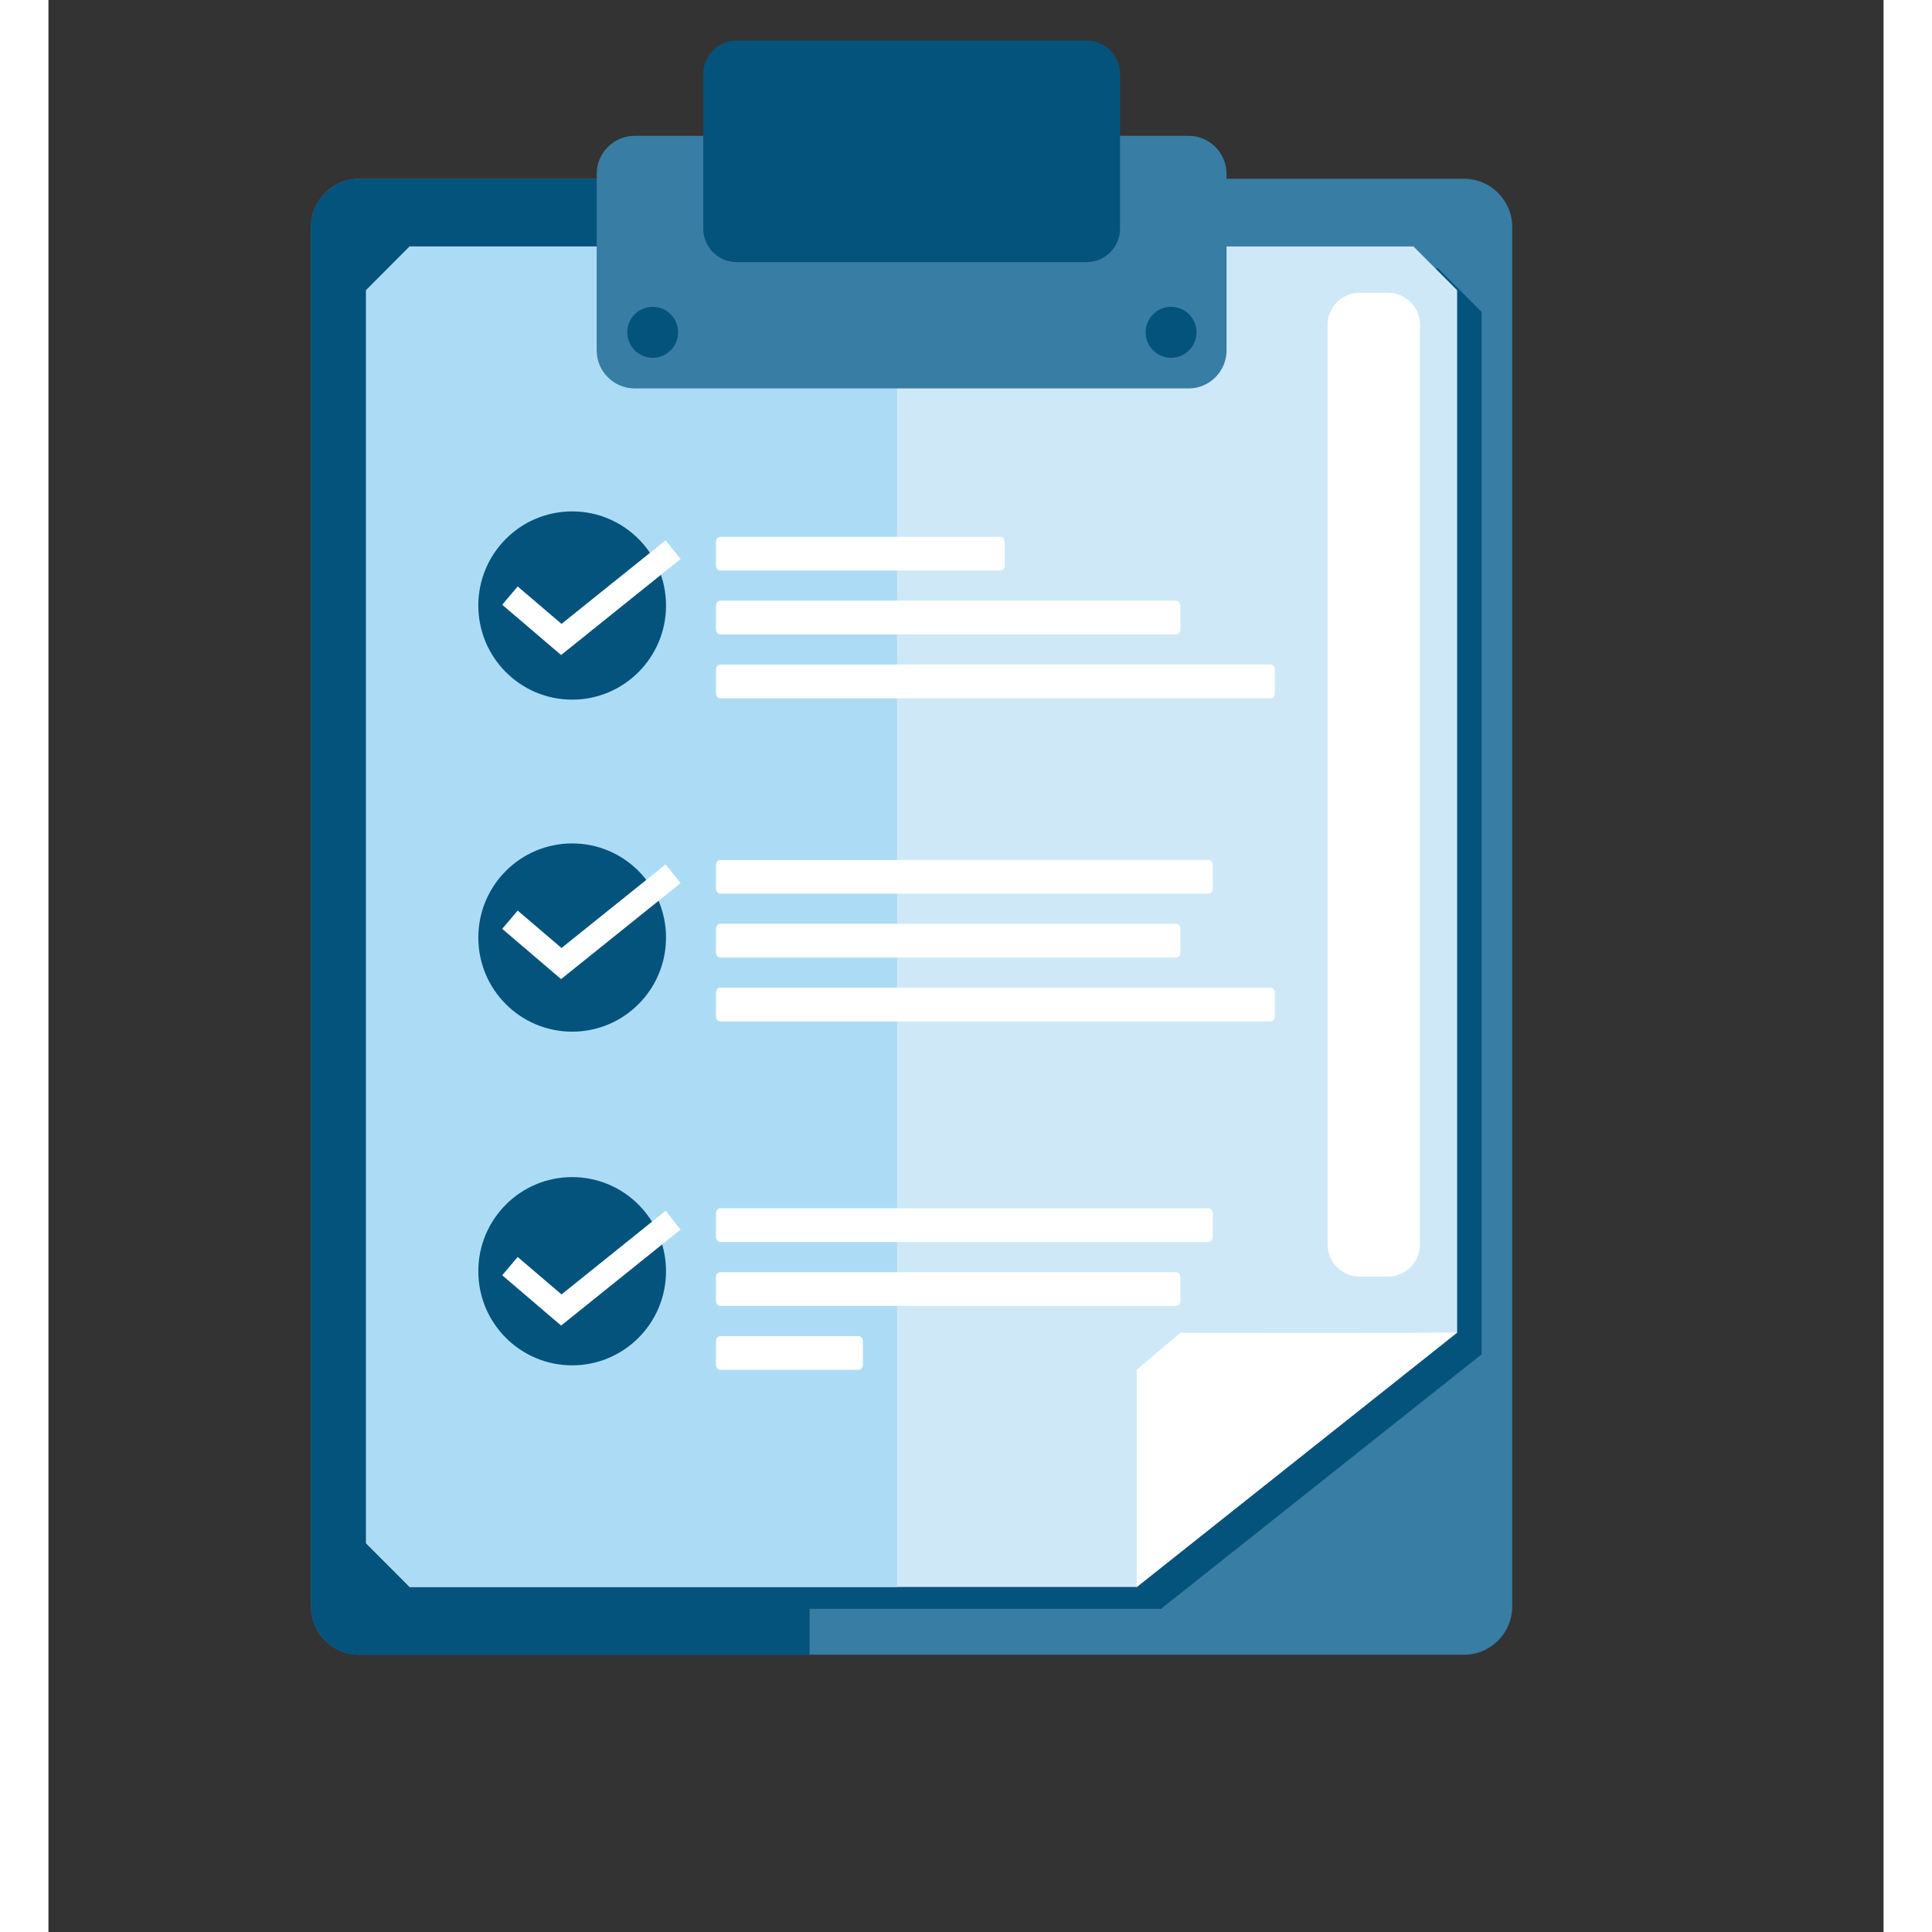 <svg xmlns="http://www.w3.org/2000/svg" xmlns:xlink="http://www.w3.org/1999/xlink" width="200" zoomAndPan="magnify" viewBox="0 0 150 157.92" height="200" preserveAspectRatio="xMidYMid meet" version="1.0"><rect x="0" y="0" width="150" height="157.92" fill="#333333" stroke="none"/><defs><clipPath id="d0e6b620f9"><path d="M 21.457 14 L 119.656 14 L 119.656 135.254 L 21.457 135.254 Z M 21.457 14 " clip-rule="nonzero"/></clipPath><clipPath id="5650904780"><path d="M 21.457 14 L 118 14 L 118 135.254 L 21.457 135.254 Z M 21.457 14 " clip-rule="nonzero"/></clipPath><clipPath id="a0ab0ab103"><path d="M 53 3.32 L 88 3.32 L 88 22 L 53 22 Z M 53 3.32 " clip-rule="nonzero"/></clipPath></defs><g clip-path="url(#d0e6b620f9)"><path fill="#387da3" d="M 25.387 14.613 L 115.723 14.613 C 117.883 14.613 119.648 16.387 119.648 18.551 L 119.648 131.316 C 119.648 133.48 117.883 135.254 115.723 135.254 L 25.387 135.254 C 23.23 135.254 21.461 133.48 21.461 131.316 L 21.461 18.551 C 21.461 16.387 23.23 14.613 25.387 14.613 " fill-opacity="1" fill-rule="evenodd"/></g><g clip-path="url(#5650904780)"><path fill="#04537d" d="M 25.387 14.613 L 62.219 14.613 L 62.219 21.926 L 113.578 21.926 L 117.145 25.5 L 117.145 110.73 L 117.109 110.73 C 117.109 110.73 90.996 131.461 90.996 131.461 L 90.984 131.504 L 62.215 131.504 L 62.215 135.258 L 25.387 135.258 C 23.227 135.258 21.457 133.484 21.457 131.32 L 21.457 18.551 C 21.457 16.387 23.227 14.613 25.387 14.613 " fill-opacity="1" fill-rule="evenodd"/></g><path fill="#cfe8f7" d="M 111.582 20.145 L 29.531 20.145 L 25.965 23.719 L 25.965 126.145 L 29.531 129.719 L 88.988 129.719 C 88.988 129.719 89 129.691 89.004 129.68 C 89.703 129.125 98.402 122.219 115.109 108.949 C 115.121 108.949 115.133 108.949 115.145 108.949 L 115.145 23.723 L 111.578 20.148 Z M 111.582 20.145 " fill-opacity="1" fill-rule="evenodd"/><path fill="#ffffff" d="M 107.172 23.93 L 109.492 23.93 C 110.934 23.93 112.109 25.109 112.109 26.555 L 112.109 101.719 C 112.109 103.164 110.934 104.344 109.492 104.344 L 107.172 104.344 C 105.73 104.344 104.555 103.164 104.555 101.719 L 104.555 26.555 C 104.555 25.109 105.73 23.93 107.172 23.93 " fill-opacity="1" fill-rule="evenodd"/><path fill="#acdcf5" d="M 29.531 20.145 L 69.367 20.145 L 69.367 129.723 L 29.531 129.723 L 25.965 126.145 L 25.965 23.723 Z M 29.531 20.145 " fill-opacity="1" fill-rule="evenodd"/><path fill="#387da3" d="M 47.914 11.102 L 93.199 11.102 C 94.902 11.102 96.297 12.5 96.297 14.211 L 96.297 28.645 C 96.297 30.352 94.906 31.75 93.199 31.75 L 47.914 31.75 C 46.211 31.75 44.812 30.355 44.812 28.645 L 44.812 14.211 C 44.812 12.504 46.207 11.102 47.914 11.102 " fill-opacity="1" fill-rule="evenodd"/><g clip-path="url(#a0ab0ab103)"><path fill="#04537d" d="M 56.242 3.32 L 84.875 3.32 C 86.367 3.32 87.59 4.547 87.59 6.043 L 87.59 18.695 C 87.59 20.195 86.367 21.422 84.875 21.422 L 56.242 21.422 C 54.746 21.422 53.523 20.195 53.523 18.695 L 53.523 6.043 C 53.523 4.547 54.746 3.32 56.242 3.32 " fill-opacity="1" fill-rule="evenodd"/></g><path fill="#04537d" d="M 49.391 25.078 C 50.539 25.078 51.469 26.012 51.469 27.16 C 51.469 28.312 50.539 29.246 49.391 29.246 C 48.246 29.246 47.312 28.312 47.312 27.16 C 47.312 26.012 48.246 25.078 49.391 25.078 " fill-opacity="1" fill-rule="evenodd"/><path fill="#04537d" d="M 91.762 25.078 C 92.91 25.078 93.844 26.012 93.844 27.16 C 93.844 28.312 92.91 29.246 91.762 29.246 C 90.617 29.246 89.684 28.312 89.684 27.16 C 89.684 26.012 90.617 25.078 91.762 25.078 " fill-opacity="1" fill-rule="evenodd"/><path fill="#04537d" d="M 42.809 41.801 C 47.047 41.801 50.48 45.246 50.48 49.496 C 50.48 53.742 47.047 57.188 42.809 57.188 C 38.57 57.188 35.137 53.742 35.137 49.496 C 35.137 45.246 38.57 41.801 42.809 41.801 " fill-opacity="1" fill-rule="evenodd"/><path fill="#04537d" d="M 42.809 68.941 C 47.047 68.941 50.48 72.387 50.48 76.637 C 50.48 80.887 47.047 84.328 42.809 84.328 C 38.57 84.328 35.137 80.887 35.137 76.637 C 35.137 72.387 38.57 68.941 42.809 68.941 " fill-opacity="1" fill-rule="evenodd"/><path fill="#04537d" d="M 42.809 96.215 C 47.047 96.215 50.48 99.66 50.48 103.91 C 50.48 108.156 47.047 111.602 42.809 111.602 C 38.57 111.602 35.137 108.156 35.137 103.91 C 35.137 99.66 38.57 96.215 42.809 96.215 " fill-opacity="1" fill-rule="evenodd"/><path fill="#ffffff" d="M 54.906 57.078 L 99.91 57.078 C 100.098 57.078 100.25 56.895 100.25 56.664 L 100.25 54.738 C 100.25 54.512 100.098 54.32 99.91 54.32 L 54.906 54.32 C 54.715 54.32 54.562 54.508 54.562 54.738 L 54.562 56.664 C 54.562 56.891 54.715 57.078 54.906 57.078 " fill-opacity="1" fill-rule="evenodd"/><path fill="#ffffff" d="M 54.906 51.852 L 92.184 51.852 C 92.371 51.852 92.523 51.668 92.523 51.438 L 92.523 49.512 C 92.523 49.285 92.371 49.098 92.184 49.098 L 54.906 49.098 C 54.715 49.098 54.562 49.285 54.562 49.512 L 54.562 51.438 C 54.562 51.664 54.715 51.852 54.906 51.852 " fill-opacity="1" fill-rule="evenodd"/><path fill="#ffffff" d="M 54.906 46.629 L 77.82 46.629 C 78.008 46.629 78.16 46.445 78.16 46.219 L 78.16 44.293 C 78.16 44.066 78.008 43.879 77.82 43.879 L 54.906 43.879 C 54.715 43.879 54.562 44.066 54.562 44.293 L 54.562 46.219 C 54.562 46.445 54.715 46.629 54.906 46.629 " fill-opacity="1" fill-rule="evenodd"/><path fill="#ffffff" d="M 54.906 83.492 L 99.91 83.492 C 100.098 83.492 100.25 83.309 100.25 83.078 L 100.25 81.152 C 100.25 80.926 100.098 80.734 99.91 80.734 L 54.906 80.734 C 54.715 80.734 54.562 80.922 54.562 81.152 L 54.562 83.078 C 54.562 83.305 54.715 83.492 54.906 83.492 " fill-opacity="1" fill-rule="evenodd"/><path fill="#ffffff" d="M 54.906 78.27 L 92.184 78.27 C 92.371 78.27 92.523 78.082 92.523 77.855 L 92.523 75.93 C 92.523 75.703 92.371 75.512 92.184 75.512 L 54.906 75.512 C 54.715 75.512 54.562 75.699 54.562 75.93 L 54.562 77.855 C 54.562 78.082 54.715 78.27 54.906 78.27 " fill-opacity="1" fill-rule="evenodd"/><path fill="#ffffff" d="M 54.906 73.047 L 94.832 73.047 C 95.02 73.047 95.172 72.859 95.172 72.633 L 95.172 70.711 C 95.172 70.48 95.02 70.293 94.832 70.293 L 54.906 70.293 C 54.715 70.293 54.562 70.48 54.562 70.711 L 54.562 72.633 C 54.562 72.859 54.715 73.047 54.906 73.047 " fill-opacity="1" fill-rule="evenodd"/><path fill="#ffffff" d="M 54.906 111.969 L 66.234 111.969 C 66.426 111.969 66.574 111.781 66.574 111.551 L 66.574 109.625 C 66.574 109.398 66.426 109.215 66.234 109.215 L 54.906 109.215 C 54.715 109.215 54.562 109.398 54.562 109.625 L 54.562 111.551 C 54.562 111.777 54.715 111.969 54.906 111.969 " fill-opacity="1" fill-rule="evenodd"/><path fill="#ffffff" d="M 54.906 106.742 L 92.184 106.742 C 92.371 106.742 92.523 106.559 92.523 106.332 L 92.523 104.406 C 92.523 104.18 92.371 103.988 92.184 103.988 L 54.906 103.988 C 54.715 103.988 54.562 104.176 54.562 104.406 L 54.562 106.332 C 54.562 106.559 54.715 106.742 54.906 106.742 " fill-opacity="1" fill-rule="evenodd"/><path fill="#ffffff" d="M 54.906 101.52 L 94.832 101.52 C 95.02 101.52 95.172 101.336 95.172 101.105 L 95.172 99.18 C 95.172 98.953 95.02 98.762 94.832 98.762 L 54.906 98.762 C 54.715 98.762 54.562 98.949 54.562 99.18 L 54.562 101.105 C 54.562 101.332 54.715 101.52 54.906 101.52 " fill-opacity="1" fill-rule="evenodd"/><path fill="#ffffff" d="M 115.148 108.922 C 97.684 122.789 88.953 129.723 88.953 129.723 C 88.953 121.16 88.953 111.969 88.953 111.969 L 92.52 108.941 C 92.52 108.941 109.07 108.98 115.148 108.922 " fill-opacity="1" fill-rule="evenodd"/><path fill="#ffffff" d="M 38.355 47.938 L 41.938 50.996 L 50.445 44.164 L 51.672 45.691 L 42.535 53.035 L 41.906 53.539 L 41.289 53.016 L 37.09 49.43 Z M 38.355 47.938 " fill-opacity="1" fill-rule="nonzero"/><path fill="#ffffff" d="M 38.355 74.43 L 41.938 77.488 L 50.445 70.656 L 51.672 72.184 L 42.535 79.523 L 41.906 80.031 L 41.289 79.508 L 37.09 75.922 Z M 38.355 74.43 " fill-opacity="1" fill-rule="nonzero"/><path fill="#ffffff" d="M 38.355 102.746 L 41.938 105.805 L 50.445 98.969 L 51.672 100.504 L 42.535 107.844 L 41.906 108.348 L 41.289 107.824 L 37.09 104.238 Z M 38.355 102.746 " fill-opacity="1" fill-rule="nonzero"/></svg>